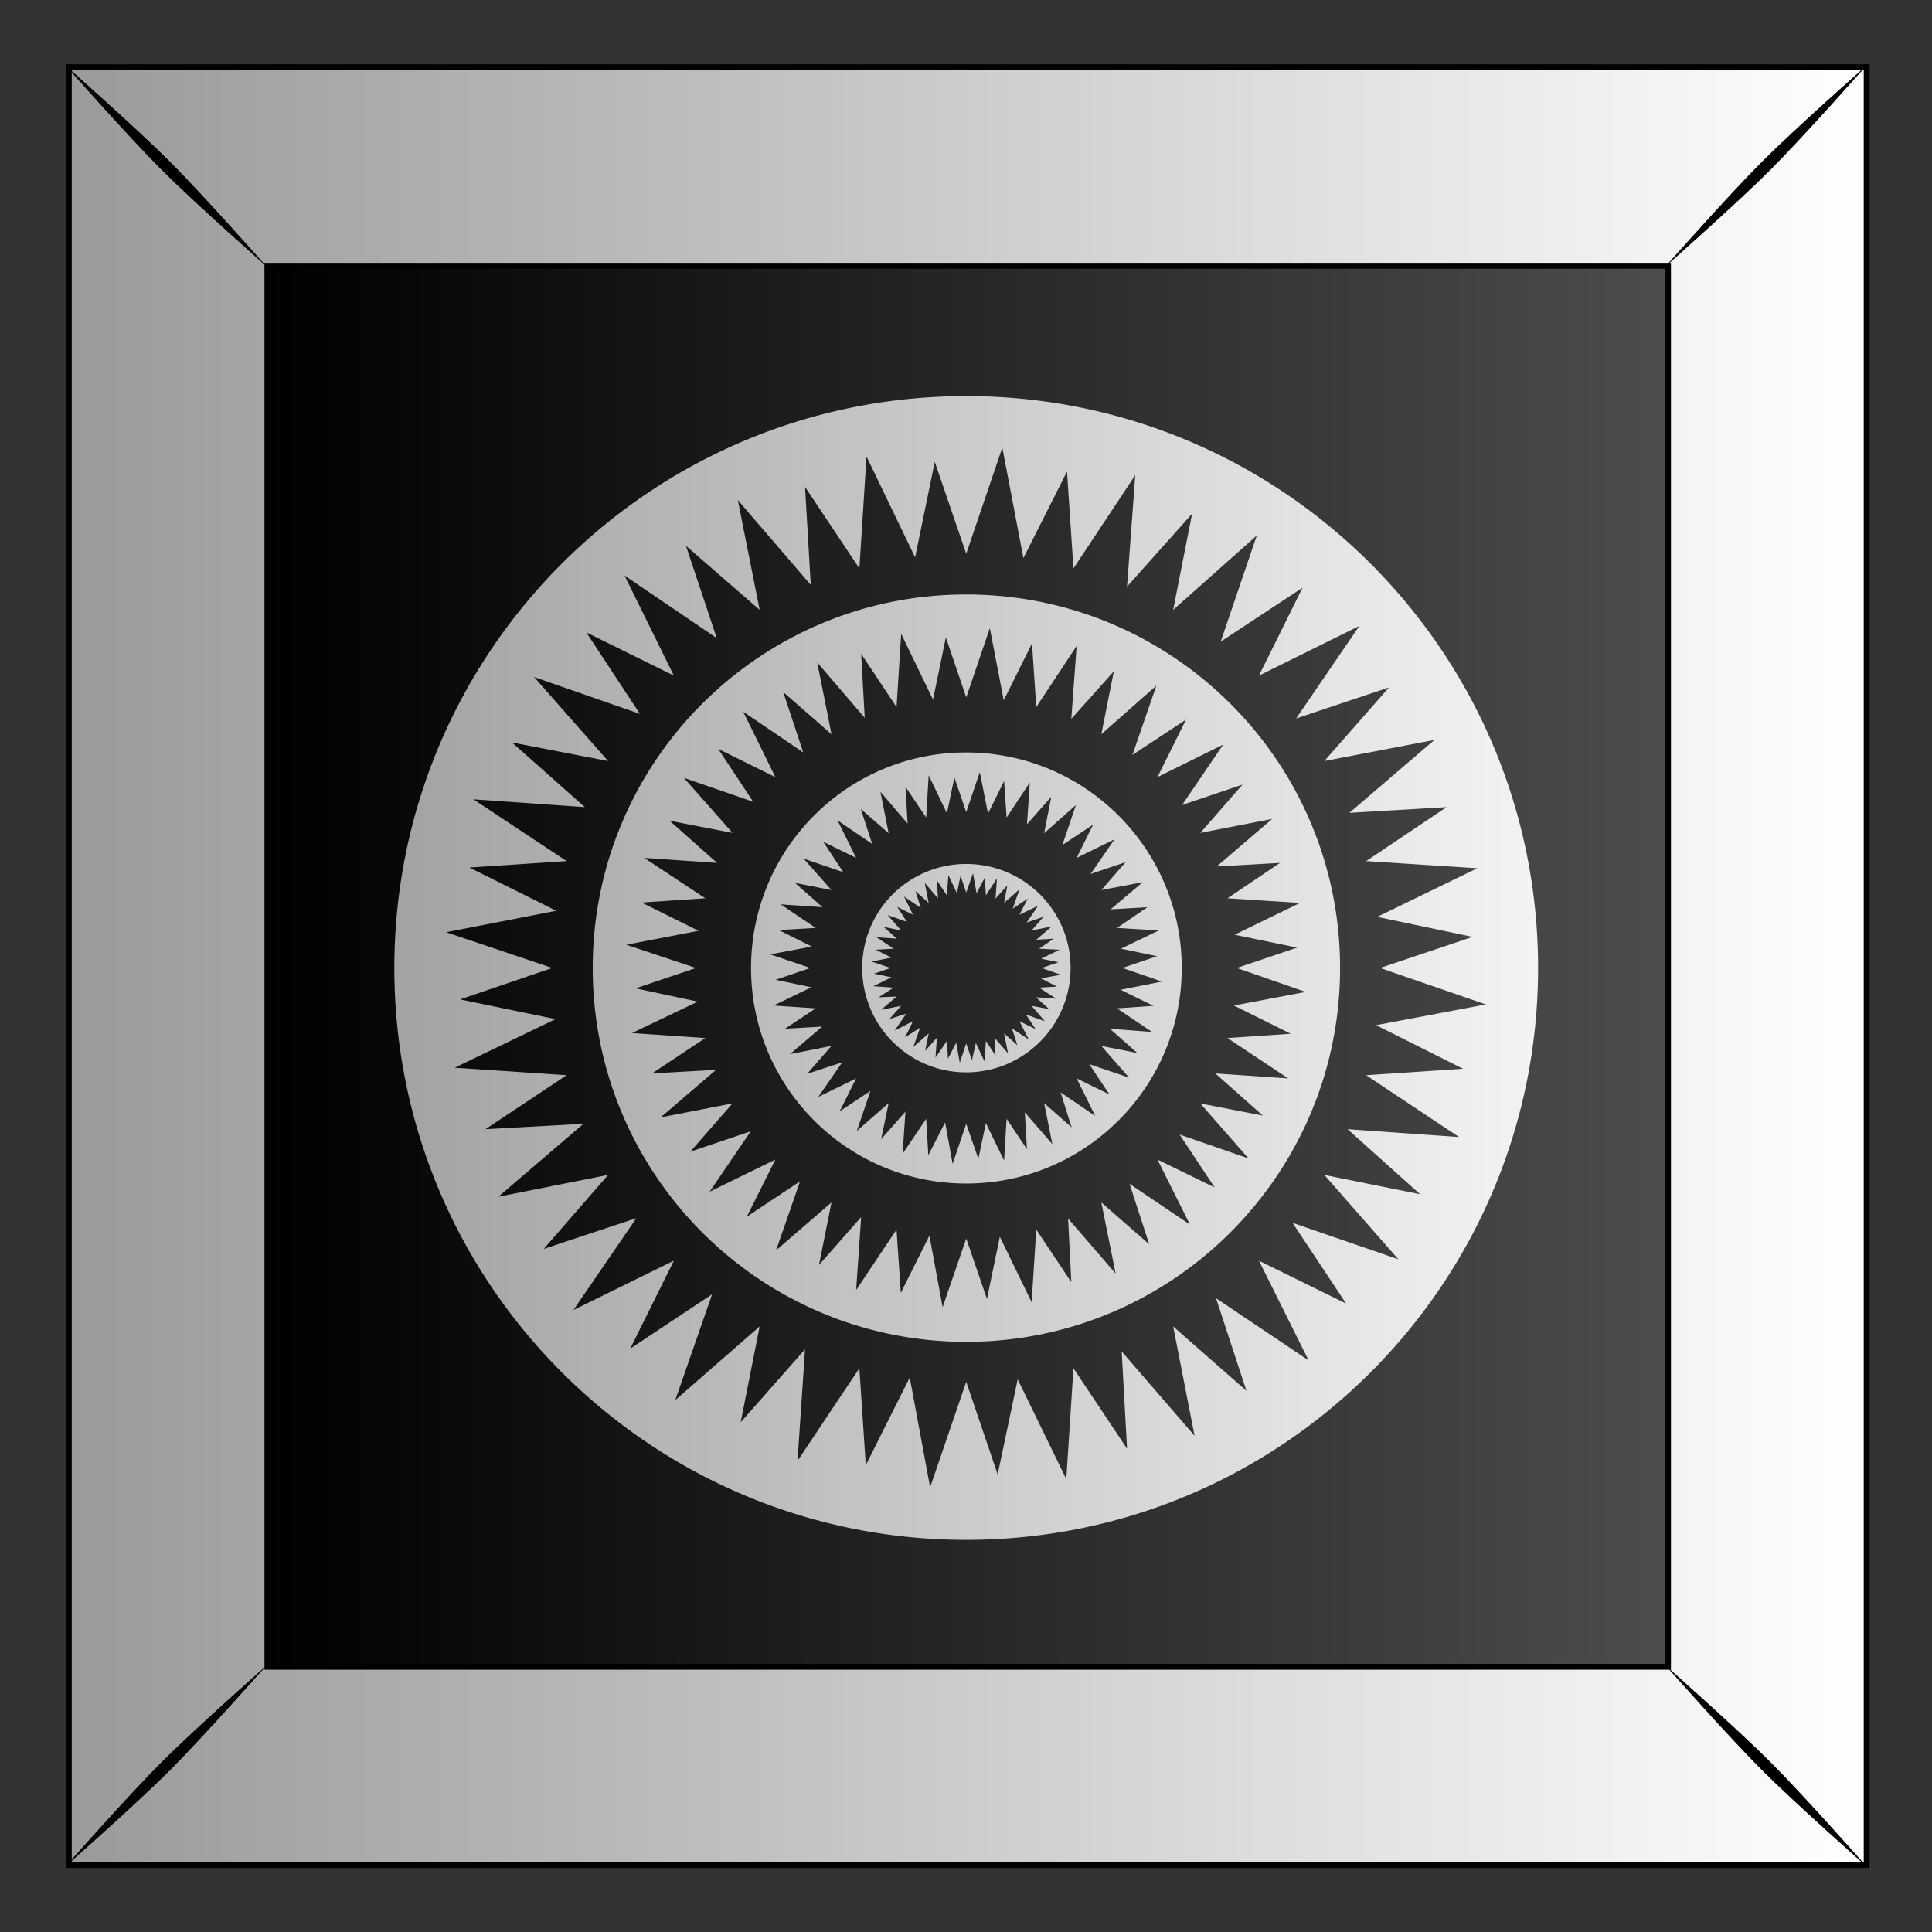 <svg xmlns="http://www.w3.org/2000/svg" xmlns:xlink="http://www.w3.org/1999/xlink" viewBox="0 0 300 300"><rect x="0" y="0" width="300" height="300" fill="#333333" stroke="none"/><defs><linearGradient id="a"><stop stop-color="#fff" offset="0"/><stop stop-color="#999" offset="1"/></linearGradient><linearGradient id="b" y2="79.775" gradientUnits="userSpaceOnUse" x2="611.91" y1="79.775" x1="489.04"><stop offset="0"/><stop stop-color="#4d4d4d" offset="1"/></linearGradient><linearGradient id="c" y2="52.962" xlink:href="#a" gradientUnits="userSpaceOnUse" x2="470.39" y1="52.962" x1="629.38"/><linearGradient id="d" y2="675.07" xlink:href="#a" gradientUnits="userSpaceOnUse" x2="9.425" gradientTransform="translate(.012 .008)" y1="675.07" x1="135.64"/></defs><path fill="url(#b)" d="M471.93-25.245h157.18v157.18H471.93z" transform="translate(-827.462 55.276) scale(1.776)"/><path d="M471.93-25.248v157.19h157.19v-157.19H471.93zm17.362 17.362h122.46v122.49h-122.46V-7.886z" stroke="#000" stroke-width=".513" fill="url(#c)" transform="translate(-827.462 55.276) scale(1.776)"/><path d="M10.148 10.143s9.714 11.004 14.948 16.237 16.277 14.988 16.277 14.988-9.755-11.044-14.988-16.277c-5.233-5.233-16.237-14.948-16.237-14.948zM25.096 273.61c-5.233 5.233-14.948 16.237-14.948 16.237s11.004-9.715 16.237-14.948 14.988-16.277 14.988-16.277-11.044 9.754-16.277 14.988zM273.613 25.093c-5.234 5.233-14.988 16.277-14.988 16.277s11.044-9.754 16.277-14.988c5.233-5.233 14.948-16.237 14.948-16.237s-11.004 9.714-16.237 14.948zm-14.988 233.514s9.754 11.044 14.988 16.277c5.233 5.233 16.236 14.948 16.236 14.948s-9.714-11.004-14.947-16.237c-5.234-5.234-16.278-14.988-16.278-14.988z"/><path d="M71.2 622.96c-27.609 0-50 22.381-50 50s22.391 50 50 50 50-22.381 50-50-22.391-50-50-50zm3.156 4.5l1.844 9.656 3.813-7.562.562 8.469 5.406-8.157-.719 9.75 5.688-6.375-1.656 8.407 7.312-6.5-3.156 9.28 7.156-4.718-3.812 7.687 8.781-4.343-5.531 8.093 8.125-2.718-5.656 6.437 9.625-1.844-7.438 6.375 8.5-.5-7.031 4.72 9.719.624-8.75 4.25 8.343 1.75-8.093 2.719 9.25 3.187-9.594 1.813 7.594 3.812-8.47.563 8.126 5.406-9.75-.687 6.344 5.687-8.375-1.687 6.468 7.375-9.25-3.188 4.688 7.063-7.625-3.75 4.344 8.718-8.094-5.437 2.656 8.094-6.406-5.625 1.875 9.562-6.375-7.375.469 8.5-4.688-7.031-.625 9.688-4.25-8.72-1.75 8.313-2.75-8.094-3.156 9.22-1.781-9.595-3.844 7.657-.562-8.47-5.407 8.095.657-9.75-5.625 6.375 1.656-8.375-7.375 6.437 3.219-9.25-7.157 4.75 3.813-7.687-8.781 4.312 5.5-8.031-8.094 2.687 5.625-6.468-9.594 1.906 7.438-6.375-8.563.469 7.094-4.72-9.781-.655 8.812-4.25-8.344-1.72 8.063-2.75-9.281-3.124 9.625-1.875-7.594-3.781 8.5-.563-8.156-5.406 9.75.687-6.375-5.656 8.406 1.625-6.469-7.344 9.25 3.22-4.687-7.126 7.656 3.781-4.313-8.75 8.063 5.47-2.688-8.063 6.438 5.593-1.906-9.593 6.375 7.406-.5-8.563 4.75 7.125.625-9.78 4.25 8.812 1.718-8.344 2.75 8.031 3.157-9.281zM71.2 640.304c-18.04 0-32.656 14.61-32.656 32.656S53.16 705.648 71.2 705.648s32.687-14.641 32.687-32.688c0-18.046-14.647-32.656-32.687-32.656zm2.063 2.938l1.218 6.312 2.47-4.969.374 5.563 3.531-5.344-.468 6.375 3.718-4.156-1.093 5.5 4.812-4.25-2.094 6.062 4.688-3.094-2.5 5.032 5.75-2.844-3.594 5.281 5.281-1.781-3.687 4.219 6.28-1.22-4.843 4.157 5.531-.312-4.594 3.093 6.344.407-5.719 2.78 5.47 1.126-5.282 1.781 6.031 2.094-6.281 1.187 4.969 2.47-5.531.374 5.312 3.531-6.375-.437 4.156 3.687-5.469-1.062 4.22 4.812-6.032-2.094 3.063 4.625-5-2.437 2.843 5.687-5.28-3.562 1.718 5.281-4.188-3.656 1.25 6.219-4.156-4.813.282 5.563-3.063-4.594-.406 6.344-2.781-5.719-1.125 5.437-1.813-5.28-2.062 6-1.157-6.25-2.5 5-.375-5.532-3.53 5.281.437-6.375-3.688 4.188 1.094-5.469-4.844 4.187 2.094-6.03-4.656 3.093 2.5-5-5.75 2.813 3.594-5.282-5.282 1.782 3.688-4.22-6.281 1.22 4.843-4.157-5.593.313 4.656-3.094-6.406-.437 5.75-2.75-5.438-1.157 5.281-1.78-6.093-2.032 6.312-1.219-4.969-2.469 5.563-.375-5.344-3.53 6.375.437-4.156-3.688 5.5 1.063-4.25-4.813 6.062 2.094-3.062-4.625 5 2.469-2.813-5.719 5.25 3.562-1.75-5.28 4.22 3.687-1.25-6.281 4.155 4.843-.312-5.593 3.094 4.656.406-6.406 2.781 5.75 1.125-5.438 1.781 5.25 2.063-6.062zM71.2 654.117c-10.402 0-18.812 8.438-18.812 18.844 0 10.405 8.41 18.844 18.812 18.844 10.402 0 18.844-8.439 18.844-18.844 0-10.405-8.442-18.844-18.844-18.844zm1.188 1.718l.718 3.625 1.406-2.843.22 3.187 2.03-3.062-.25 3.656 2.125-2.406-.625 3.187 2.782-2.469-1.188 3.5 2.688-1.781-1.438 2.906 3.313-1.625-2.094 3.031 3.062-1.03-2.125 2.437 3.625-.688-2.812 2.375 3.219-.187-2.657 1.812 3.657.219-3.313 1.594 3.156.656-3.03 1.031 3.468 1.188-3.625.718 2.875 1.407-3.188.218 3.063 2.063-3.688-.281 2.407 2.125-3.157-.625 2.438 2.78-3.5-1.187 1.781 2.657-2.875-1.407 1.625 3.282-3.031-2.063.969 3.063-2.407-2.125.72 3.593-2.407-2.78.188 3.218-1.782-2.656-.218 3.656-1.594-3.281-.656 3.125-1.063-3.063-1.188 3.5-.656-3.625-1.469 2.875-.187-3.187-2.063 3.062.25-3.687-2.125 2.406.657-3.156-2.781 2.437 1.187-3.5-2.688 1.781 1.438-2.875-3.313 1.625 2.094-3.03-3.062 1 2.125-2.438-3.625.719 2.812-2.407-3.25.188 2.688-1.781-3.688-.25 3.313-1.594-3.125-.656 3.031-1.032-3.5-1.187 3.625-.688-2.875-1.437 3.219-.188-3.063-2.062 3.657.25-2.407-2.125 3.188.625-2.438-2.75 3.47 1.187-1.75-2.656 2.874 1.406-1.625-3.28 3.031 2.062-1-3.063 2.438 2.125-.719-3.625 2.375 2.781-.187-3.218 1.812 2.687.219-3.687 1.594 3.312.656-3.125 1.031 3.031 1.188-3.5zm-1.188 8.032a9.083 9.083 0 00-9.094 9.093c0 5.032 4.064 9.125 9.094 9.125 5.03 0 9.125-4.093 9.125-9.125s-4.095-9.093-9.125-9.093zm.594.812l.312 1.75.719-1.375.094 1.563.969-1.5-.126 1.78 1.032-1.155-.282 1.53 1.344-1.187-.593 1.688 1.312-.875-.719 1.406 1.625-.781-1 1.468 1.47-.5-1.032 1.188 1.75-.344-1.344 1.156 1.531-.093-1.28.875 1.78.093-1.594.782 1.5.312-1.468.5 1.687.594-1.75.312 1.406.72-1.562.093 1.5.969-1.781-.125 1.156 1.03-1.531-.28 1.156 1.343-1.656-.593.843 1.28-1.406-.687.813 1.594-1.47-.969.47 1.47-1.157-1.032.344 1.75-1.156-1.344.063 1.531-.844-1.28-.125 1.78-.75-1.593-.344 1.5-.5-1.47-.563 1.688-.312-1.75-.719 1.406-.093-1.562-1 1.469.124-1.75-1.03 1.156.312-1.531-1.344 1.187.594-1.687-1.313.844.688-1.407-1.594.813 1-1.469-1.469.469 1.031-1.156-1.75.343 1.344-1.156-1.562.063 1.312-.844-1.781-.125 1.594-.781-1.531-.313 1.468-.5-1.687-.562 1.75-.344-1.375-.688 1.562-.093-1.5-1 1.782.125-1.157-1.032 1.532.313-1.188-1.344 1.688.594-.844-1.313 1.375.688-.781-1.594 1.468 1-.468-1.469 1.156 1.032-.344-1.75 1.156 1.343-.093-1.562.874 1.312.126-1.78.75 1.593.312-1.531.5 1.469.594-1.688z" fill="url(#d)" transform="translate(23.582 -1044.87) scale(1.776)"/></svg>